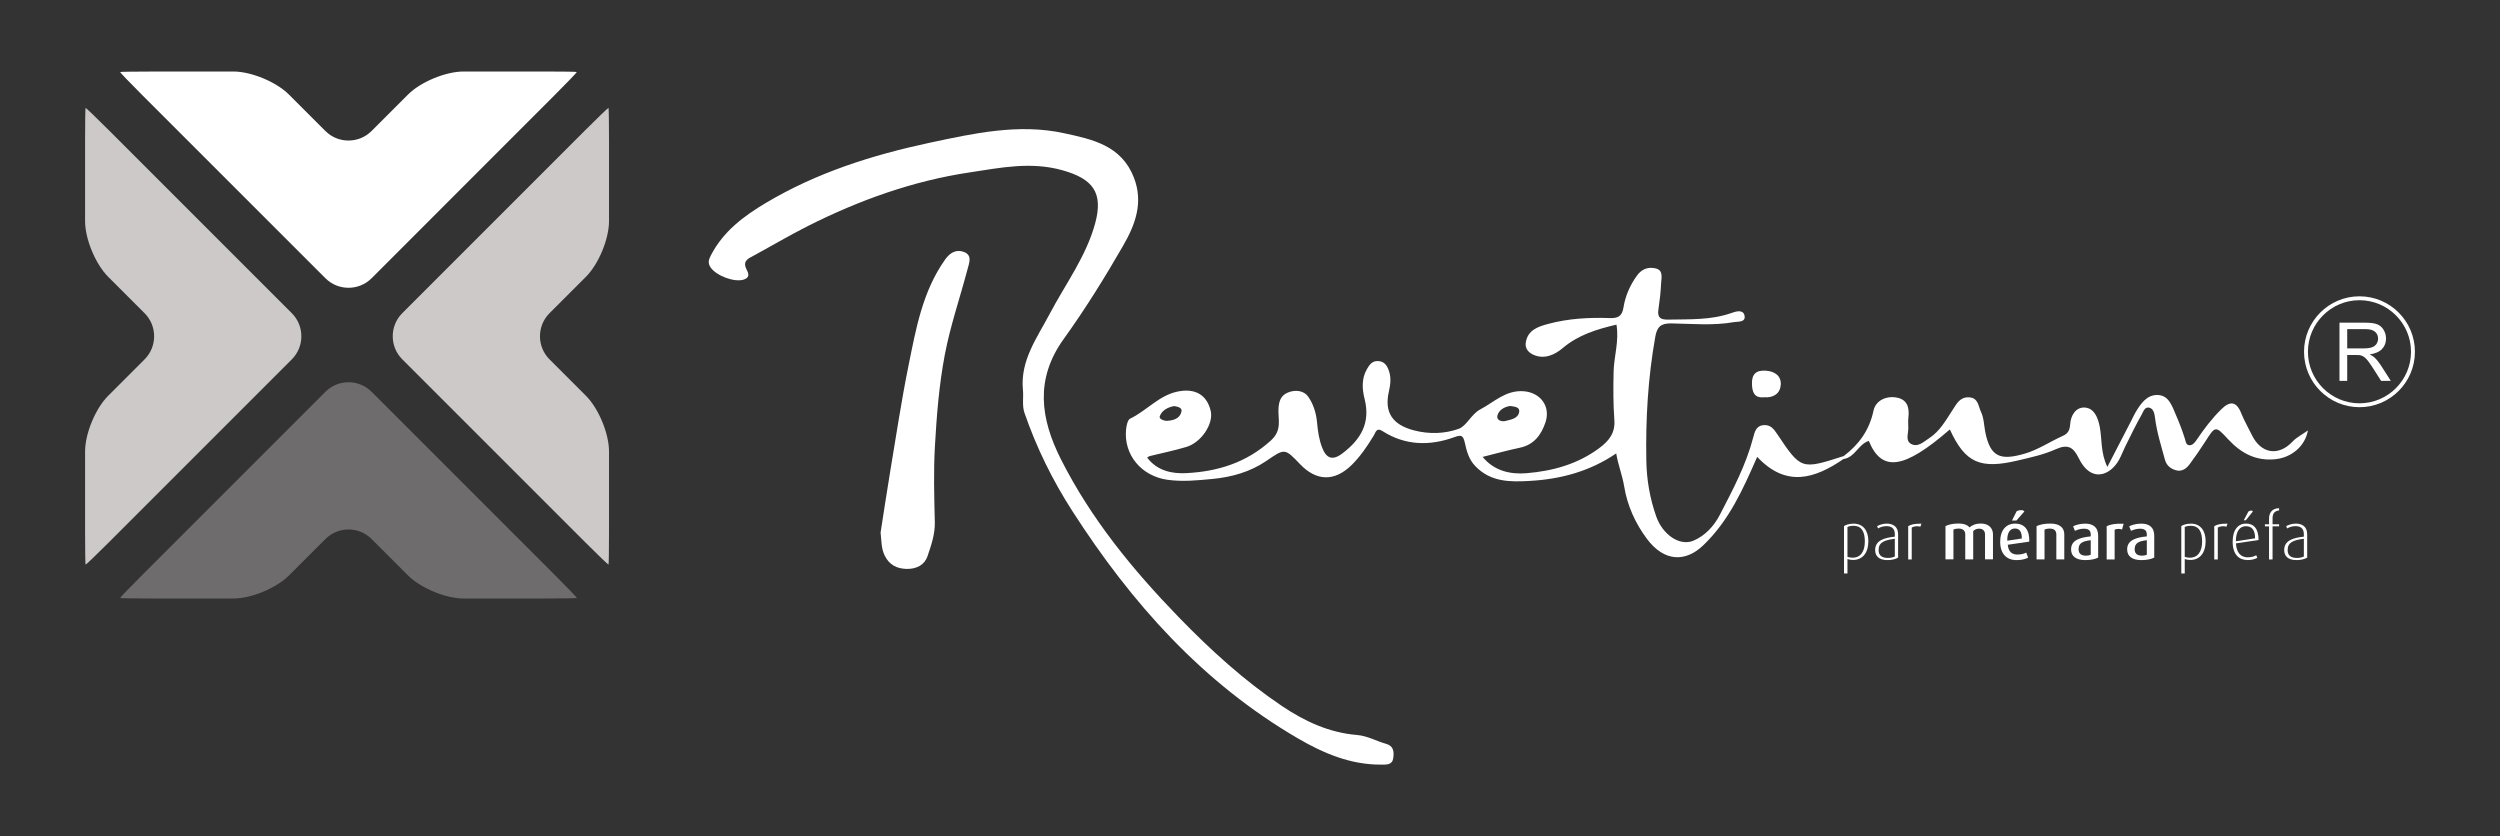 <?xml version="1.0" encoding="utf-8"?>
<!-- Generator: Adobe Illustrator 28.0.0, SVG Export Plug-In . SVG Version: 6.00 Build 0)  -->
<svg version="1.1" id="Layer_1" xmlns="http://www.w3.org/2000/svg" xmlns:xlink="http://www.w3.org/1999/xlink" x="0px" y="0px"
	 viewBox="0 0 666.44 222.89" style="enable-background:new 0 0 666.44 222.89;" xml:space="preserve">
<rect x="0" y="0" width="666.44" height="222.89" fill="#333333" stroke="none"/>
<style type="text/css">
	.st0{fill:#FFFFFF;}
	.st1{fill:#6F6C6D;}
	.st2{fill:#CCC9C8;}
</style>
<g>
	<g>
		<g>
			<path class="st0" d="M62.19,19.06c4.78,0,11.46,2.77,14.84,6.15l9.72,9.72c3.38,3.38,8.91,3.38,12.29,0l9.72-9.72
				c3.38-3.38,10.06-6.15,14.84-6.15h21.35c4.78,0,8.75,0.06,8.82,0.13c0.07,0.07-2.64,2.89-6.02,6.27L99.05,74.18
				c-3.38,3.38-8.91,3.38-12.29,0L38.04,25.47c-3.38-3.38-6.09-6.2-6.02-6.27c0.07-0.07,4.04-0.13,8.82-0.13H62.19z"/>
			<path class="st1" d="M123.61,159.55c-4.78,0-11.46-2.77-14.84-6.15l-9.72-9.72c-3.38-3.38-8.91-3.38-12.29,0l-9.72,9.72
				c-3.38,3.38-10.06,6.15-14.84,6.15H40.84c-4.78,0-8.75-0.06-8.82-0.13c-0.07-0.07,2.64-2.89,6.02-6.27l48.72-48.72
				c3.38-3.38,8.91-3.38,12.29,0l48.72,48.72c3.38,3.38,6.09,6.2,6.02,6.27c-0.07,0.07-4.04,0.13-8.82,0.13H123.61z"/>
			<path class="st2" d="M22.68,120.35c0-4.78,2.77-11.46,6.15-14.84l9.72-9.72c3.38-3.38,3.38-8.91,0-12.29l-9.72-9.72
				c-3.38-3.38-6.15-10.06-6.15-14.84V37.58c0-4.78,0.06-8.75,0.13-8.82c0.07-0.07,2.89,2.64,6.27,6.02L77.8,83.5
				c3.38,3.38,3.38,8.91,0,12.29l-48.72,48.72c-3.38,3.38-6.2,6.09-6.27,6.02c-0.07-0.07-0.13-4.04-0.13-8.82V120.35z"/>
			<path class="st2" d="M162.35,58.94c0,4.78-2.77,11.46-6.15,14.84l-9.72,9.72c-3.38,3.38-3.38,8.91,0,12.29l9.72,9.72
				c3.38,3.38,6.15,10.06,6.15,14.84v21.35c0,4.78-0.06,8.75-0.13,8.82c-0.07,0.07-2.89-2.64-6.27-6.02l-48.72-48.72
				c-3.38-3.38-3.38-8.91,0-12.29l48.72-48.72c3.38-3.38,6.2-6.09,6.27-6.02c0.07,0.07,0.13,4.04,0.13,8.82V58.94z"/>
		</g>
		<g>
			<g>
				<g>
					<path class="st0" d="M272.68,103.85c-0.71-7.8,3.78-13.8,7.12-20.14c4.22-8.01,9.78-15.38,12.17-24.27
						c2.2-8.2-0.74-11.79-8.73-14.05c-8.48-2.39-16.64-0.65-24.76,0.57c-15.08,2.26-29.37,7.38-42.99,14.23
						c-5.26,2.65-10.33,5.68-15.52,8.47c-1.42,0.77-1.68,1.72-0.99,3.09c0.55,1.09,1.04,2.18-0.68,2.77
						c-2.51,0.85-7.49-1.05-8.93-3.32c-0.76-1.2-0.41-2.08,0.18-3.22c3.29-6.32,8.7-10.36,14.62-13.89
						c13.51-8.06,28.36-12.76,43.55-16.01c11.76-2.51,23.8-5.21,35.93-2.57c7.48,1.63,15.29,3.21,18.63,11.86
						c2.59,6.69,0.3,12.59-2.84,18.06c-4.91,8.54-10.14,16.95-15.89,24.95c-7.7,10.71-6.18,21.25-0.74,32.04
						c8.02,15.88,19.11,29.43,31.44,42.14c8.48,8.74,17.39,16.86,27.5,23.66c6.08,4.09,12.59,7.1,19.96,7.71
						c2.83,0.23,5.16,1.63,7.76,2.35c2.02,0.56,2.15,2.04,1.96,3.68c-0.23,2.03-1.79,1.86-3.25,1.87
						c-8.14,0.06-15.39-3.03-22.17-6.98c-25.45-14.82-44.41-36.12-60.16-60.63c-5.31-8.26-9.57-16.93-12.76-26.18
						C272.41,107.96,272.91,105.9,272.68,103.85z"/>
					<path class="st0" d="M491.47,121.58c-11.3,3.63-11.34,3.66-17.73-5.9c-0.95-1.42-1.79-2.47-3.58-2.35
						c-2.03,0.14-2.42,1.84-2.79,3.26c-1.91,7.37-5.47,14.03-8.93,20.7c-1.52,2.94-3.93,5.56-7.03,6.85
						c-3.67,1.53-8.22-1.62-9.93-6.55c-1.67-4.78-2.52-9.69-2.61-14.81c-0.2-11.09,0.44-22.08,2.39-33.01
						c0.46-2.56,1.39-3.61,4.25-3.56c5.59,0.1,11.23,0.64,16.78-0.35c0.97-0.17,3.22,0.13,2.74-1.81c-0.4-1.61-2.28-1.04-3.39-0.64
						c-5.53,1.97-11.26,1.67-16.98,1.79c-2.05,0.04-2.88-0.57-2.57-2.67c0.34-2.32,0.62-4.65,0.72-6.99
						c0.07-1.46,0.66-3.47-1.41-3.98c-1.92-0.47-3.69,0.05-5.04,1.93c-1.87,2.59-3.09,5.43-3.58,8.49c-0.38,2.4-1.54,2.89-3.7,2.81
						c-5.47-0.19-10.93,0.11-16.23,1.52c-2.69,0.72-5.61,1.58-6.12,5.04c-0.22,1.46,0.64,2.55,1.89,3.15
						c3.04,1.45,5.88,0.05,7.95-1.7c4.21-3.55,9.09-5.03,14.34-6.26c0.75,4.34-0.66,8.41-0.76,12.55c-0.1,4.31-0.11,8.6,0.2,12.88
						c0.25,3.39-1.36,5.49-3.95,7.43c-5.78,4.33-12.45,6.16-19.41,6.74c-4.32,0.36-8.64-0.55-11.76-4.34
						c3.44-0.86,6.67-1.76,9.95-2.45c3.78-0.8,5.69-3.46,6.8-6.75c1.46-4.32-1.4-8.01-5.88-8.31c-4.72-0.31-7.78,2.88-11.47,4.83
						c-2.45,1.29-3.66,4.44-5.79,5.2c-3.7,1.32-7.85,1.48-11.94,0.4c-5.66-1.49-7.95-4.73-6.65-10.39c0.42-1.84,0.62-3.58,0.03-5.38
						c-0.47-1.44-1.2-2.63-2.93-2.7c-1.52-0.06-2.24,0.91-2.94,2.11c-1.5,2.57-1.3,5.41-0.65,7.95c1.64,6.48-1.02,10.86-5.94,14.58
						c-2.67,2.02-4.27,1.24-5.35-1.52c-0.85-2.17-1.17-4.47-1.38-6.79c-0.23-2.47-0.99-4.92-2.38-6.87
						c-1.16-1.63-3.44-1.87-5.39-1.07c-1.85,0.76-2.4,2.25-2.51,4.35c-0.15,2.84,1.05,5.65-2.04,8.45
						c-6.54,5.94-14.2,8.26-22.55,8.69c-3.76,0.19-7.77-0.6-10.43-4.16c0.33-0.19,0.51-0.34,0.71-0.39
						c3.26-0.81,6.56-1.47,9.77-2.44c4.01-1.21,7.26-6.19,6.48-9.57c-0.98-4.23-4.08-6.2-8.91-5.17c-4.9,1.04-8.2,5.1-12.58,7.21
						c-0.66,0.32-0.97,1.82-1.07,2.81c-0.71,6.83,4.11,12.51,11.01,13.48c4.07,0.57,8.12,0.15,12.09-0.23
						c4.99-0.48,9.95-1.85,14.18-4.73c5.06-3.44,4.94-3.54,9.13,0.83c4.16,4.35,9.03,4.88,13.85,0.06c2.28-2.29,4.09-4.97,5.77-7.74
						c0.48-0.79,0.71-2.19,2.23-1.22c6.14,3.93,12.64,4.07,19.29,1.65c1.85-0.67,2.31-0.45,2.76,1.56c0.48,2.16,1.02,4.36,2.8,6.2
						c4.15,4.3,9.37,4.21,14.53,3.92c8.19-0.46,15.98-2.53,23.01-7.33c0.52,3.11,1.64,5.84,2.12,8.78c0.83,5.11,2.95,9.8,6.05,13.97
						c4.65,6.24,10.34,6.24,15.02,1.76c6.93-6.62,10.65-15.06,14.39-23.59c7.72,8.22,15.29,5.87,23.05,0.55
						c0.07,0,0.13-0.09,0.2-0.26C491.74,121.93,491.67,121.76,491.47,121.58z M399.17,110.79c0.39-1.54,1.91-2.35,3.42-2.57
						c1.17,0.19,2.61,0.27,2.39,1.58c-0.3,1.8-2.2,2.04-3.64,2.42C400.36,112.48,398.85,112.06,399.17,110.79z M309.16,110.98
						c0.59-1.62,2.16-2.42,3.81-2.73c1,0.15,2.21,0.43,1.99,1.44c-0.4,1.86-2.1,2.4-3.81,2.49
						C310.27,112.22,308.9,111.68,309.16,110.98z"/>
					<path class="st0" d="M234.74,141.99c0.86-5.49,1.68-10.98,2.59-16.46c1.56-9.3,2.95-18.63,4.82-27.87
						c2.01-9.92,3.74-19.98,9.85-28.55c1.35-1.9,3.09-2.69,5-1.93c2.23,0.89,1.38,2.84,0.9,4.67c-2,7.56-4.55,14.93-6.03,22.68
						c-1.54,8.1-2.17,16.21-2.64,24.35c-0.39,6.76-0.19,13.56-0.03,20.34c0.08,3.24-0.99,6.19-1.96,9.09
						c-0.73,2.19-2.86,3.41-5.53,3.35c-2.72-0.07-4.65-1.11-5.86-3.53C234.88,146.18,235.01,144.1,234.74,141.99z"/>
					<path class="st0" d="M491.47,122.36c0-0.26,0-0.52,0-0.77c4.1-3.1,6.86-6.92,7.97-12.15c0.56-2.61,3.29-3.99,6.16-3.46
						c2.87,0.52,3.43,2.71,3.13,5.3c-0.1,0.9-0.05,1.83-0.02,2.74c0.05,1.48-0.84,3.42,0.7,4.3c1.82,1.04,3.39-0.56,4.87-1.52
						c2.89-1.87,4.48-4.85,6.3-7.62c1.05-1.61,1.94-3.4,4.33-3.26c2.48,0.15,2.44,2.34,3.17,3.87c0.79,1.66,0.79,3.52,1.13,5.3
						c1.35,6.93,4.2,7.7,10.64,5.81c3.52-1.04,6.7-3.21,10.1-4.73c1.45-0.64,1.81-1.69,1.9-3.04c0.16-2.49,1.59-4.62,3.88-4.49
						c2.47,0.15,3.51,2.56,4,5.07c0.66,3.34,0.18,6.92,2.04,10.76c2.36-4.57,4.45-8.61,6.54-12.65c0.3-0.57,0.55-1.17,0.87-1.72
						c1.4-2.38,3.05-4.91,6.04-4.8c2.98,0.1,3.83,3.03,4.84,5.35c0.88,1.99,1.65,4.04,2.32,6.12c0.24,0.76,0.32,1.77,1.09,1.9
						c0.91,0.16,1.57-0.61,2.11-1.42c1.96-2.91,4.08-5.71,6.59-8.17c2.21-2.17,3.98-2.2,5.26,1.02c0.8,2.01,1.91,3.9,2.86,5.86
						c2.41,4.96,7.04,5.8,10.88,1.73c1.19-1.27,2.6-1.84,4.06-2.96c-0.72,4.23-4.38,7.2-8.54,7.67c-5.3,0.59-9.27-1.58-12.73-5.31
						c-3.39-3.66-3.41-3.59-6.12,0.67c-1.3,2.04-2.69,4.02-4.12,5.97c-0.89,1.2-2.08,2.09-3.7,1.62c-1.41-0.41-2.48-1.26-2.9-2.8
						c-1.01-3.73-2.19-7.41-2.66-11.27c-0.11-0.91-0.36-2.26-1.42-2.58c-1.32-0.39-1.7,1.08-2.14,1.85
						c-1.57,2.76-2.94,5.63-4.36,8.48c-0.57,1.15-1.01,2.37-1.63,3.5c-2.36,4.28-7.53,6.32-10.79-0.43c-1.47-3.04-3-3.74-6.18-2.31
						c-3.13,1.41-6.57,2.14-9.97,2.95c-10.07,2.39-14.07,0.72-18.19-8.26c-12.21,10.61-18.15,11.48-21.6,3.06
						C495.41,118.38,494.52,121.91,491.47,122.36z"/>
					<path class="st0" d="M470.24,105.9c-2.53,0.26-3.16-1.3-3.21-3.56c-0.06-2.65,1.12-3.71,3.76-3.52
						c2.45,0.18,4.07,1.48,3.92,3.76C474.56,104.83,472.84,106.12,470.24,105.9z"/>
				</g>
			</g>
			<g>
				<g>
					<path class="st0" d="M493.99,149.27c-0.52,0-1.11-0.1-1.5-0.24v3.85h-0.92v-12.65c0.54-0.35,1.43-0.64,2.59-0.64
						c2.56,0,3.9,1.95,3.9,4.66C498.06,147.43,496.48,149.27,493.99,149.27z M494.09,140.17c-0.7,0-1.18,0.1-1.6,0.33v7.94
						c0.33,0.12,0.8,0.23,1.34,0.23c2.16,0,3.29-1.64,3.29-4.32C497.12,141.82,496.32,140.17,494.09,140.17z"/>
					<path class="st0" d="M503.16,149.31c-2.3,0-3.29-1.1-3.29-2.68c0-2.51,2.3-3.27,5.24-3.57v-0.64c0-1.69-0.99-2.16-2.28-2.16
						c-0.9,0-1.69,0.33-2.18,0.61l-0.26-0.61c0.49-0.28,1.46-0.68,2.54-0.68c1.57,0,3.06,0.68,3.06,2.86v6.21
						C505.32,149.05,504.33,149.31,503.16,149.31z M505.11,143.62c-2.75,0.37-4.32,0.91-4.32,3.01c0,1.5,0.94,2.1,2.49,2.1
						c0.68,0,1.37-0.14,1.83-0.38V143.62z"/>
					<path class="st0" d="M511.93,140.4c-0.82-0.23-1.79-0.12-2.31,0.26v8.48h-0.94v-8.89c0.85-0.43,1.48-0.66,3.53-0.66
						L511.93,140.4z"/>
					<path class="st0" d="M529.16,149.13v-6.67c0-0.82-0.45-1.53-1.58-1.53c-0.64,0-1.13,0.21-1.57,0.64v7.55h-2.12v-6.72
						c0-0.9-0.61-1.5-1.76-1.5c-0.63,0-0.97,0.09-1.39,0.26v7.95h-2.12v-8.87c0.94-0.45,1.95-0.68,3.51-0.68
						c1.51,0,2.38,0.44,2.92,1.03c0.63-0.57,1.58-1.03,3.01-1.03c2.23,0,3.22,1.39,3.22,2.87v6.68H529.16z"/>
					<path class="st0" d="M535.22,145.22c0.17,1.74,1.01,2.61,2.56,2.61c1.08,0,1.86-0.26,2.37-0.52l0.5,1.34
						c-0.66,0.36-1.67,0.66-3.1,0.66c-2.66,0-4.35-1.72-4.35-4.89c0-3.06,1.55-4.84,4-4.84c2.49,0,3.85,1.65,3.76,4.8L535.22,145.22
						z M537.13,140.89c-1.24,0-2.09,1.01-2.04,3.25l3.88-0.59C538.98,141.65,538.3,140.89,537.13,140.89z M537.53,138.76h-1.18
						l1.22-2.45c0.7-0.42,1.88-0.45,2.07,0.05L537.53,138.76z"/>
					<path class="st0" d="M548.17,149.13v-6.65c0-0.77-0.35-1.57-1.69-1.57c-0.7,0-1.06,0.1-1.46,0.26v7.95h-2.12v-8.87
						c0.89-0.42,2.09-0.68,3.67-0.68c2.8,0,3.72,1.36,3.72,2.87v6.68H548.17z"/>
					<path class="st0" d="M555.93,149.31c-2.56,0-3.83-1.05-3.83-2.86c0-2.47,2.38-3.18,5.24-3.46v-0.5c0-1.22-0.77-1.55-1.86-1.55
						c-0.9,0-1.78,0.3-2.35,0.58l-0.49-1.22c0.61-0.3,1.74-0.71,3.22-0.71c1.93,0,3.46,0.82,3.46,3.24v5.81
						C558.57,149.03,557.39,149.31,555.93,149.31z M557.34,144c-2,0.25-3.24,0.68-3.24,2.39c0,1.22,0.73,1.74,1.97,1.74
						c0.49,0,0.96-0.1,1.27-0.26V144z"/>
					<path class="st0" d="M565.69,141.15c-0.71-0.24-1.5-0.21-1.98,0.07v7.92h-2.12v-8.87c0.97-0.47,2.16-0.73,4.52-0.66
						L565.69,141.15z"/>
					<path class="st0" d="M570.88,149.31c-2.56,0-3.83-1.05-3.83-2.86c0-2.47,2.38-3.18,5.24-3.46v-0.5c0-1.22-0.77-1.55-1.86-1.55
						c-0.9,0-1.78,0.3-2.35,0.58l-0.49-1.22c0.61-0.3,1.74-0.71,3.22-0.71c1.93,0,3.46,0.82,3.46,3.24v5.81
						C573.52,149.03,572.34,149.31,570.88,149.31z M572.29,144c-2,0.25-3.24,0.68-3.24,2.39c0,1.22,0.73,1.74,1.97,1.74
						c0.49,0,0.96-0.1,1.27-0.26V144z"/>
					<path class="st0" d="M583.9,149.27c-0.52,0-1.11-0.1-1.5-0.24v3.85h-0.92v-12.65c0.54-0.35,1.43-0.64,2.59-0.64
						c2.56,0,3.9,1.95,3.9,4.66C587.97,147.43,586.39,149.27,583.9,149.27z M584,140.17c-0.7,0-1.18,0.1-1.6,0.33v7.94
						c0.33,0.12,0.8,0.23,1.34,0.23c2.16,0,3.29-1.64,3.29-4.32C587.03,141.82,586.23,140.17,584,140.17z"/>
					<path class="st0" d="M593.52,140.4c-0.82-0.23-1.79-0.12-2.31,0.26v8.48h-0.94v-8.89c0.85-0.43,1.48-0.66,3.53-0.66
						L593.52,140.4z"/>
					<path class="st0" d="M596.05,144.85c0.14,2.49,1.29,3.72,3.15,3.72c1.04,0,1.78-0.28,2.25-0.56l0.3,0.68
						c-0.5,0.31-1.44,0.61-2.56,0.61c-2.26,0-4.02-1.38-4.02-4.89c0-3.31,1.58-4.84,3.55-4.84c2.02,0,3.36,1.27,3.36,4.39
						L596.05,144.85z M598.69,140.28c-1.5,0-2.66,1.15-2.66,4l5.12-0.78C601.15,141.15,600.21,140.28,598.69,140.28z M598.69,138.69
						h-0.56l1.24-2.33c0.52-0.33,1.08-0.35,1.18,0L598.69,138.69z"/>
					<path class="st0" d="M605.81,140.3v8.84h-0.94v-8.82h-1.1v-0.56h1.1v-1.5c0-1.6,0.87-2.78,2.68-2.78v0.59
						c-0.92,0.09-1.74,0.58-1.74,2.04v1.65h1.74v0.54H605.81z"/>
					<path class="st0" d="M612.2,149.31c-2.3,0-3.29-1.1-3.29-2.68c0-2.51,2.3-3.27,5.24-3.57v-0.64c0-1.69-0.99-2.16-2.28-2.16
						c-0.9,0-1.69,0.33-2.17,0.61l-0.26-0.61c0.49-0.28,1.46-0.68,2.54-0.68c1.57,0,3.06,0.68,3.06,2.86v6.21
						C614.35,149.05,613.36,149.31,612.2,149.31z M614.15,143.62c-2.75,0.37-4.32,0.91-4.32,3.01c0,1.5,0.94,2.1,2.49,2.1
						c0.68,0,1.37-0.14,1.83-0.38V143.62z"/>
				</g>
			</g>
		</g>
	</g>
	<g>
		<g>
			<path class="st0" d="M628.98,108.55c-8.15,0-14.78-6.63-14.78-14.78s6.63-14.78,14.78-14.78s14.78,6.63,14.78,14.78
				S637.13,108.55,628.98,108.55z M628.98,80.03c-7.57,0-13.74,6.16-13.74,13.74c0,7.58,6.16,13.74,13.74,13.74
				c7.58,0,13.74-6.16,13.74-13.74C642.72,86.2,636.55,80.03,628.98,80.03z"/>
		</g>
		<g>
			<path class="st0" d="M623.65,101.54V86.02h6.88c1.38,0,2.44,0.14,3.15,0.42c0.72,0.28,1.3,0.77,1.73,1.48
				c0.43,0.71,0.65,1.49,0.65,2.34c0,1.1-0.36,2.03-1.07,2.78s-1.82,1.23-3.3,1.44c0.54,0.26,0.96,0.52,1.24,0.77
				c0.6,0.55,1.16,1.24,1.7,2.06l2.7,4.22h-2.59l-2.05-3.23c-0.6-0.93-1.1-1.64-1.48-2.14c-0.39-0.49-0.74-0.84-1.05-1.04
				c-0.3-0.2-0.61-0.34-0.93-0.41c-0.23-0.05-0.61-0.07-1.14-0.07h-2.38v6.89H623.65z M625.7,92.87h4.42c0.93,0,1.67-0.1,2.2-0.29
				c0.53-0.19,0.93-0.5,1.21-0.93c0.27-0.43,0.41-0.89,0.41-1.39c0-0.73-0.27-1.34-0.8-1.81c-0.53-0.47-1.37-0.71-2.52-0.71h-4.91
				V92.87z"/>
		</g>
	</g>
</g>
</svg>
